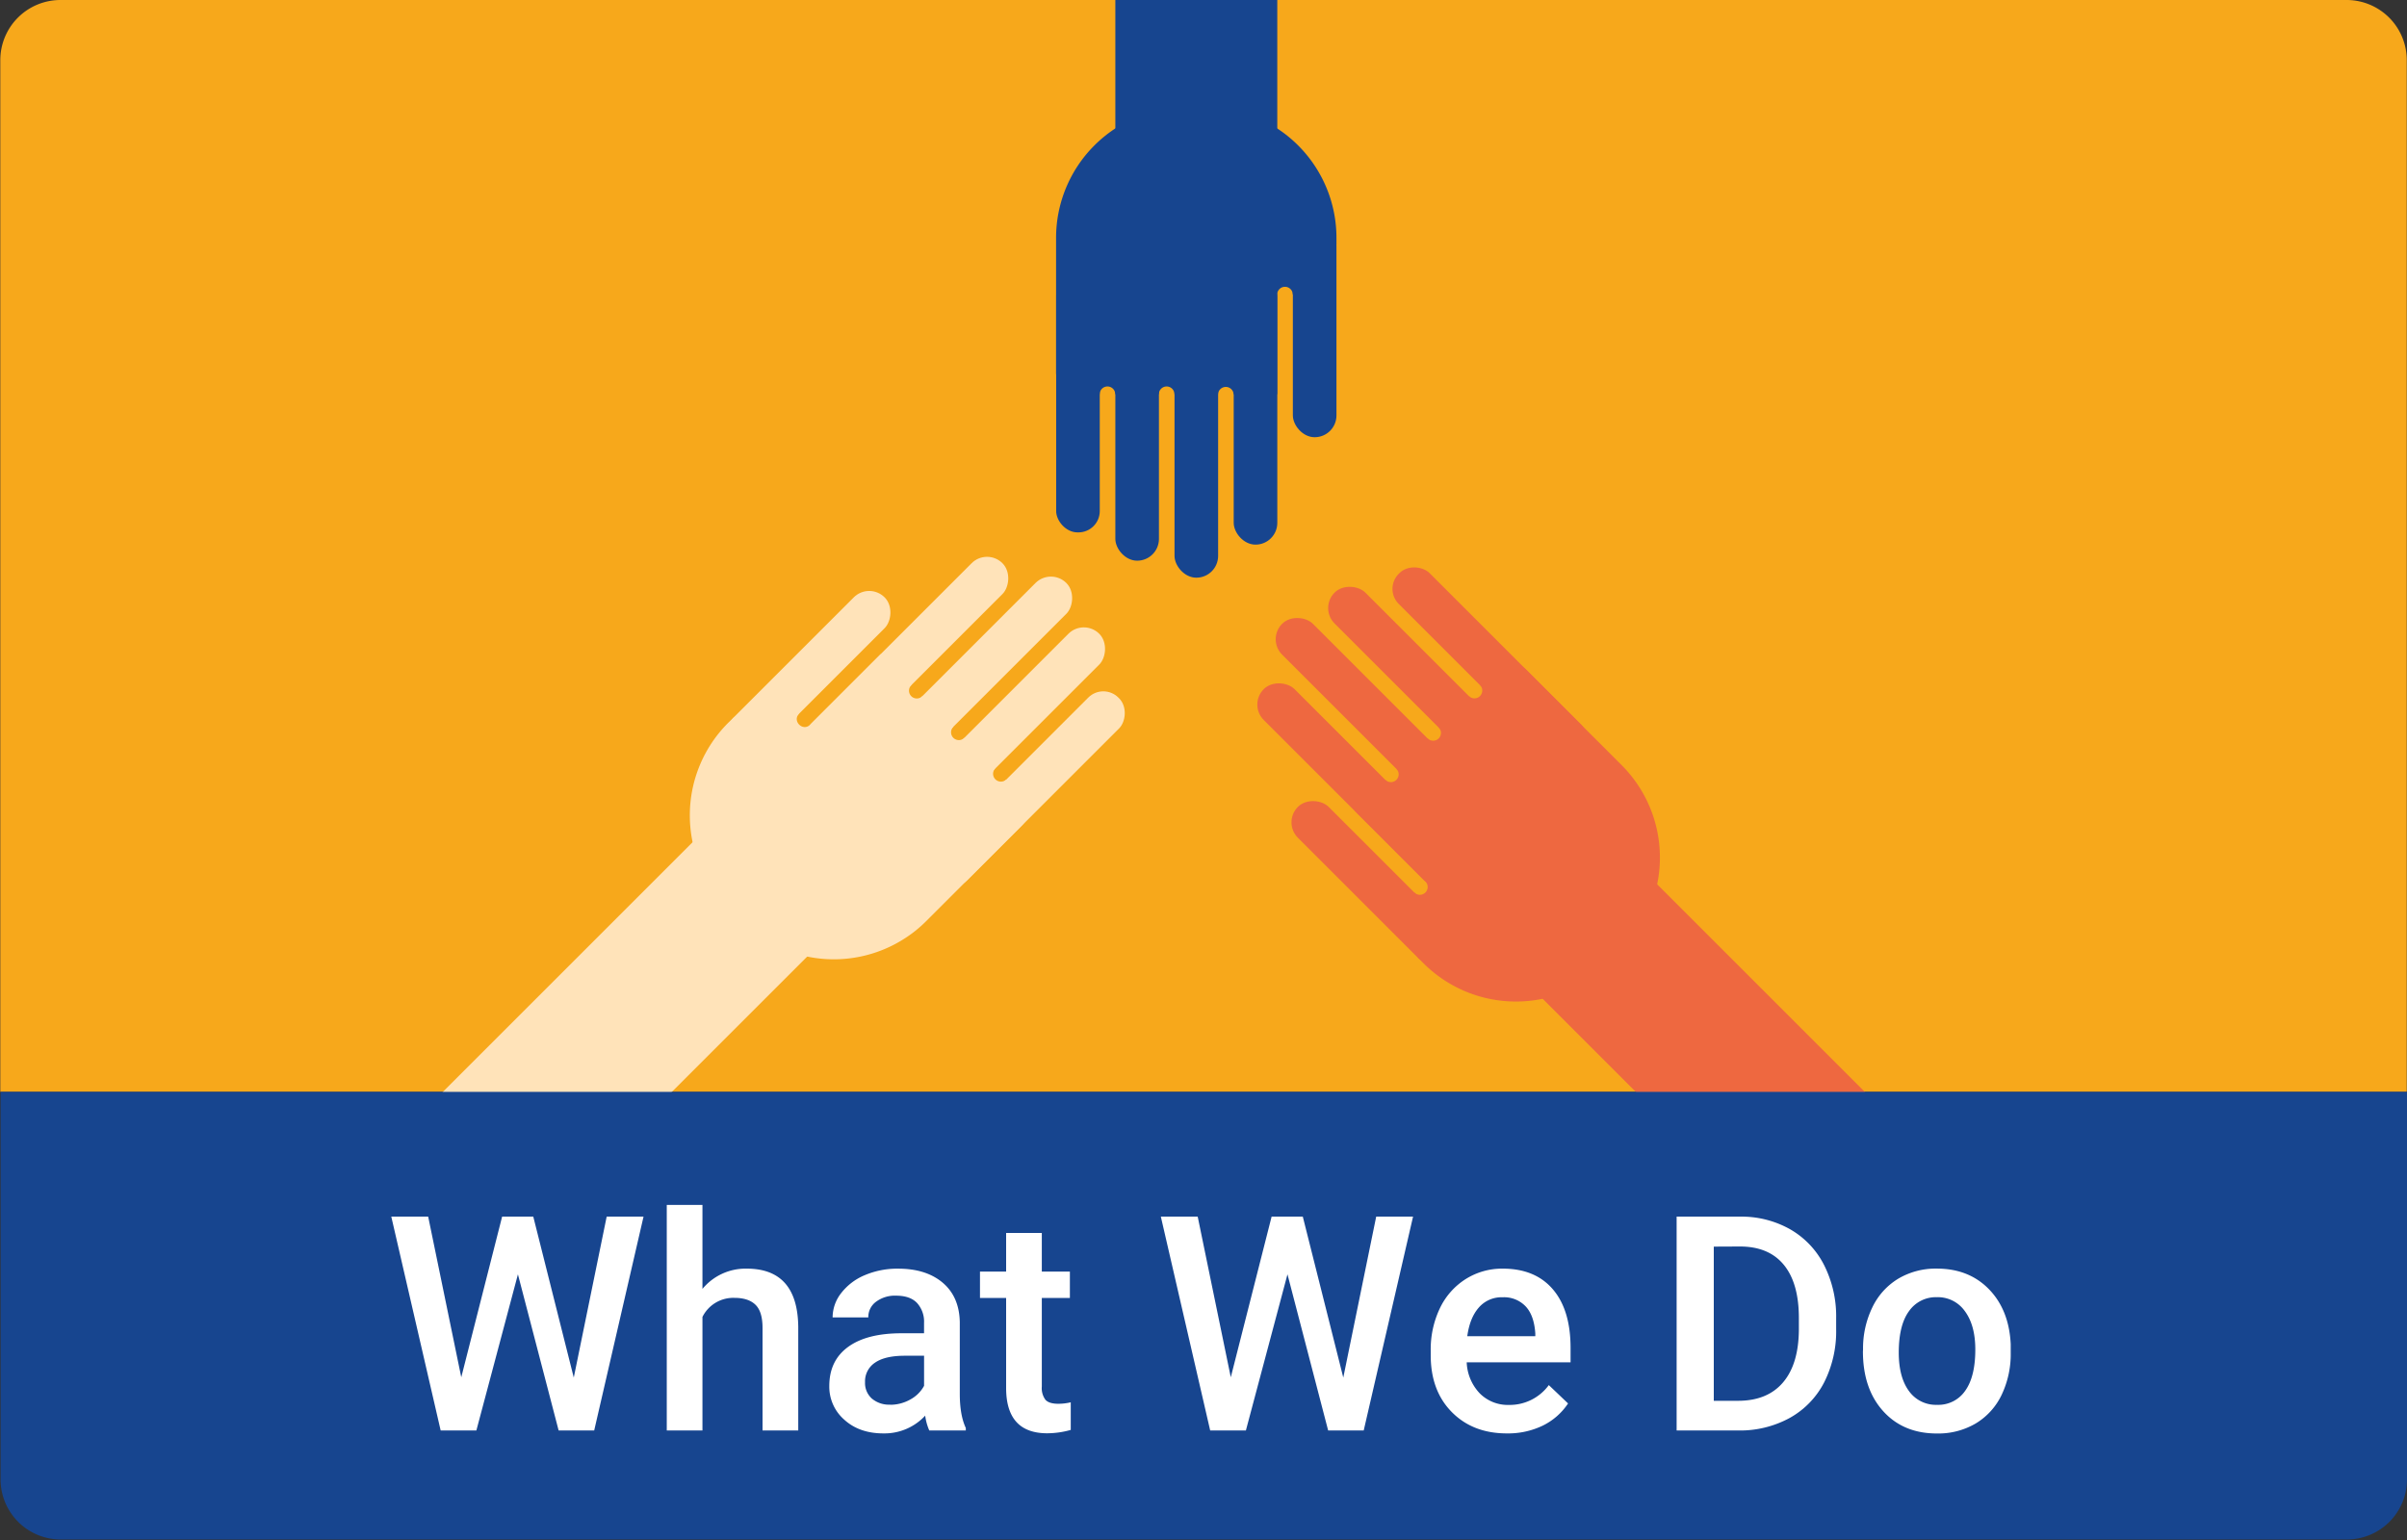 <svg xmlns="http://www.w3.org/2000/svg" viewBox="0 0 800 512"><rect x="0" y="0" width="800" height="512" fill="#333333" stroke="none"/><defs><style>.a{fill:#f7a81b;}.b,.c{fill:#17458f;}.b,.d,.f{fill-rule:evenodd;}.d,.e{fill:#ee6840;}.f,.g{fill:#ffe3b9;}.h{fill:#fff;}</style></defs><title>Rotary</title><path class="a" d="M20.1,0H779.92a20,20,0,0,1,20,20V363a0,0,0,0,1,0,0H.1a0,0,0,0,1,0,0V20a20,20,0,0,1,20-20Z"/><path class="b" d="M400.73,35.63h-6.24A43.46,43.46,0,0,0,351,79.09v44.75a7.25,7.25,0,0,0,7.25,7.24h7.24a2.59,2.59,0,1,1,5.18,0h14.49a2.59,2.59,0,0,1,5.18,0h14.48a2.6,2.6,0,0,1,5.19,0h14.48V97.94a2.59,2.59,0,1,1,5.18,0S444.19,85.2,444.19,81.2V79.09A43.46,43.46,0,0,0,400.73,35.63Z"/><rect class="c" x="351.03" y="91.26" width="14.49" height="85.74" rx="7.08"/><rect class="c" x="370.7" y="91.26" width="14.49" height="95.15" rx="7.24"/><rect class="c" x="390.37" y="91.26" width="14.49" height="100.8" rx="7.24"/><rect class="c" x="410.04" y="91.26" width="14.49" height="89.81" rx="7.24"/><rect class="c" x="429.7" y="74.57" width="14.49" height="70.79" rx="7.24"/><rect class="c" x="370.7" width="53.82" height="60.98"/><path class="d" d="M534.56,320.26l4.41-4.42a43.46,43.46,0,0,0,0-61.46l-31.64-31.64a7.24,7.24,0,0,0-10.24,0L492,227.86a2.6,2.6,0,0,1-3.67,3.67l-10.24,10.24a2.59,2.59,0,1,1-3.66,3.66l-10.25,10.25a2.59,2.59,0,0,1-3.66,3.66l-10.24,10.24L473.68,293a2.59,2.59,0,1,1-3.67,3.65s-1.23,19.26,1.6,22.09l1.49,1.5A43.46,43.46,0,0,0,534.56,320.26Z"/><rect class="e" x="487.88" y="178.17" width="14.49" height="85.2" rx="7.06" transform="translate(1001.34 26.78) rotate(135)"/><rect class="e" x="470.21" y="182.99" width="14.49" height="95.85" rx="7.24" transform="translate(978.34 56.59) rotate(135)"/><rect class="e" x="454.53" y="192.64" width="14.49" height="100.84" rx="7.24" transform="translate(960.17 88.4) rotate(135)"/><rect class="e" x="444.53" y="215.96" width="14.49" height="89.81" rx="7.24" transform="translate(955.68 125.88) rotate(135)"/><rect class="e" x="449.15" y="257.91" width="14.49" height="70.79" rx="7.24" transform="translate(986.51 177.98) rotate(135)"/><rect class="e" x="549.03" y="276.48" width="53.82" height="161.49" transform="translate(1235.78 202.56) rotate(135)"/><path class="f" d="M242,301.8l4.41,4.41a43.46,43.46,0,0,0,61.46,0l31.64-31.64a7.24,7.24,0,0,0,0-10.24l-5.12-5.12a2.6,2.6,0,0,1-3.67-3.67L320.52,245.3a2.59,2.59,0,0,1-3.66-3.67l-10.25-10.24a2.59,2.59,0,1,1-3.66-3.66l-10.24-10.25-23.43,23.44c-2.44,2.44-6.11-1.23-3.66-3.68,0,0-19.26-1.22-22.09,1.61L242,240.34A43.46,43.46,0,0,0,242,301.8Z"/><rect class="g" x="334.37" y="219.53" width="14.49" height="85.47" rx="7.07" transform="translate(397.72 689.27) rotate(-135)"/><rect class="g" x="324.18" y="196.66" width="14.49" height="95.97" rx="7.24" transform="translate(392.78 651.98) rotate(-135)"/><rect class="g" x="311.76" y="179.16" width="14.49" height="100.18" rx="7.24" transform="translate(382.46 616.92) rotate(-135)"/><rect class="g" x="294.18" y="174.11" width="14.49" height="89.81" rx="7.24" transform="translate(359.7 587.01) rotate(-135)"/><rect class="g" x="261.75" y="188.24" width="14.49" height="70.79" rx="7.24" transform="translate(301.06 571.97) rotate(-135)"/><rect class="g" x="178.16" y="262.43" width="53.82" height="161.49" transform="translate(107.42 730.85) rotate(-135)"/><path class="c" d="M.19,363H800a0,0,0,0,1,0,0V491.83a20,20,0,0,1-20,20H20.19a20,20,0,0,1-20-20V363a0,0,0,0,1,0,0Z"/><path class="h" d="M190.7,458l10.94-53.52h12.25l-16.4,71.1H185.67l-13.53-51.91-13.81,51.91H146.46l-16.41-71.1h12.26l11,53.42,13.58-53.42h10.35Z"/><path class="h" d="M233.47,428.52a18.59,18.59,0,0,1,14.7-6.74q16.89,0,17.14,19.29v34.52H253.44V441.51q0-5.47-2.37-7.74c-1.57-1.52-3.89-2.27-6.95-2.27a11.43,11.43,0,0,0-10.65,6.34v37.75H221.61v-75h11.86Z"/><path class="h" d="M308.86,475.59a18.35,18.35,0,0,1-1.36-4.93,18.47,18.47,0,0,1-13.87,5.9q-8,0-13-4.54a14.53,14.53,0,0,1-5-11.23q0-8.44,6.27-13t17.95-4.52h7.27v-3.46a9.24,9.24,0,0,0-2.29-6.57q-2.3-2.47-7-2.47a10.45,10.45,0,0,0-6.64,2A6.26,6.26,0,0,0,288.6,438H276.73a13.16,13.16,0,0,1,2.88-8.13,19.23,19.23,0,0,1,7.84-5.93,27.55,27.55,0,0,1,11.06-2.15q9.28,0,14.8,4.66T319,439.55v23.83q0,7.13,2,11.38v.83Zm-13-8.55a13.49,13.49,0,0,0,6.61-1.71,11.27,11.27,0,0,0,4.66-4.59v-10h-6.39q-6.6,0-9.91,2.3a7.41,7.41,0,0,0-3.32,6.49,6.92,6.92,0,0,0,2.27,5.45A8.79,8.79,0,0,0,295.83,467Z"/><path class="h" d="M346.26,409.91v12.85h9.33v8.78h-9.33V461a6.49,6.49,0,0,0,1.2,4.37c.8.89,2.22,1.34,4.27,1.34a18,18,0,0,0,4.15-.49v9.18a29.12,29.12,0,0,1-7.81,1.12q-13.67,0-13.67-15.08V431.54h-8.69v-8.78h8.69V409.91Z"/><path class="h" d="M446.46,458l10.94-53.52h12.25l-16.4,71.1H441.43l-13.52-51.91-13.82,51.91H402.22l-16.4-71.1h12.25l11,53.42,13.57-53.42H433Z"/><path class="h" d="M500.81,476.56q-11.28,0-18.29-7.1t-7-18.92v-1.47a31.75,31.75,0,0,1,3.05-14.13,23.31,23.31,0,0,1,8.57-9.69,22.68,22.68,0,0,1,12.31-3.47q10.79,0,16.67,6.88T522,448.15v4.78H487.48a15.81,15.81,0,0,0,4.37,10.35,13.11,13.11,0,0,0,9.64,3.81,16.09,16.09,0,0,0,13.28-6.59l6.4,6.1A21.37,21.37,0,0,1,512.7,474,26.58,26.58,0,0,1,500.81,476.56Zm-1.42-45.26a10,10,0,0,0-7.89,3.42q-3,3.42-3.83,9.52h22.61v-.88q-.39-6-3.18-9A9.91,9.91,0,0,0,499.39,431.3Z"/><path class="h" d="M557.25,475.59v-71.1h21a32.93,32.93,0,0,1,16.72,4.2,28.59,28.59,0,0,1,11.3,11.92,37.78,37.78,0,0,1,4,17.67v3.57a37.59,37.59,0,0,1-4,17.77,28.36,28.36,0,0,1-11.47,11.82,34.47,34.47,0,0,1-17.07,4.15Zm12.35-61.13v51.26h8.06q9.72,0,14.92-6.07t5.3-17.46v-4q0-11.57-5-17.67t-14.6-6.1Z"/><path class="h" d="M619.21,448.68a31.18,31.18,0,0,1,3.08-14,22.46,22.46,0,0,1,8.64-9.57,24.36,24.36,0,0,1,12.8-3.34q10.68,0,17.35,6.88t7.21,18.27l0,2.78a31.43,31.43,0,0,1-3,14,22.22,22.22,0,0,1-8.59,9.53,24.59,24.59,0,0,1-12.92,3.36q-11.18,0-17.89-7.44t-6.72-19.85Zm11.87,1q0,8.16,3.37,12.77a11,11,0,0,0,9.37,4.61,10.82,10.82,0,0,0,9.35-4.69q3.35-4.68,3.35-13.72c0-5.33-1.15-9.57-3.44-12.69a11,11,0,0,0-9.35-4.69,10.88,10.88,0,0,0-9.23,4.62Q631.08,440.53,631.08,449.71Z"/></svg>